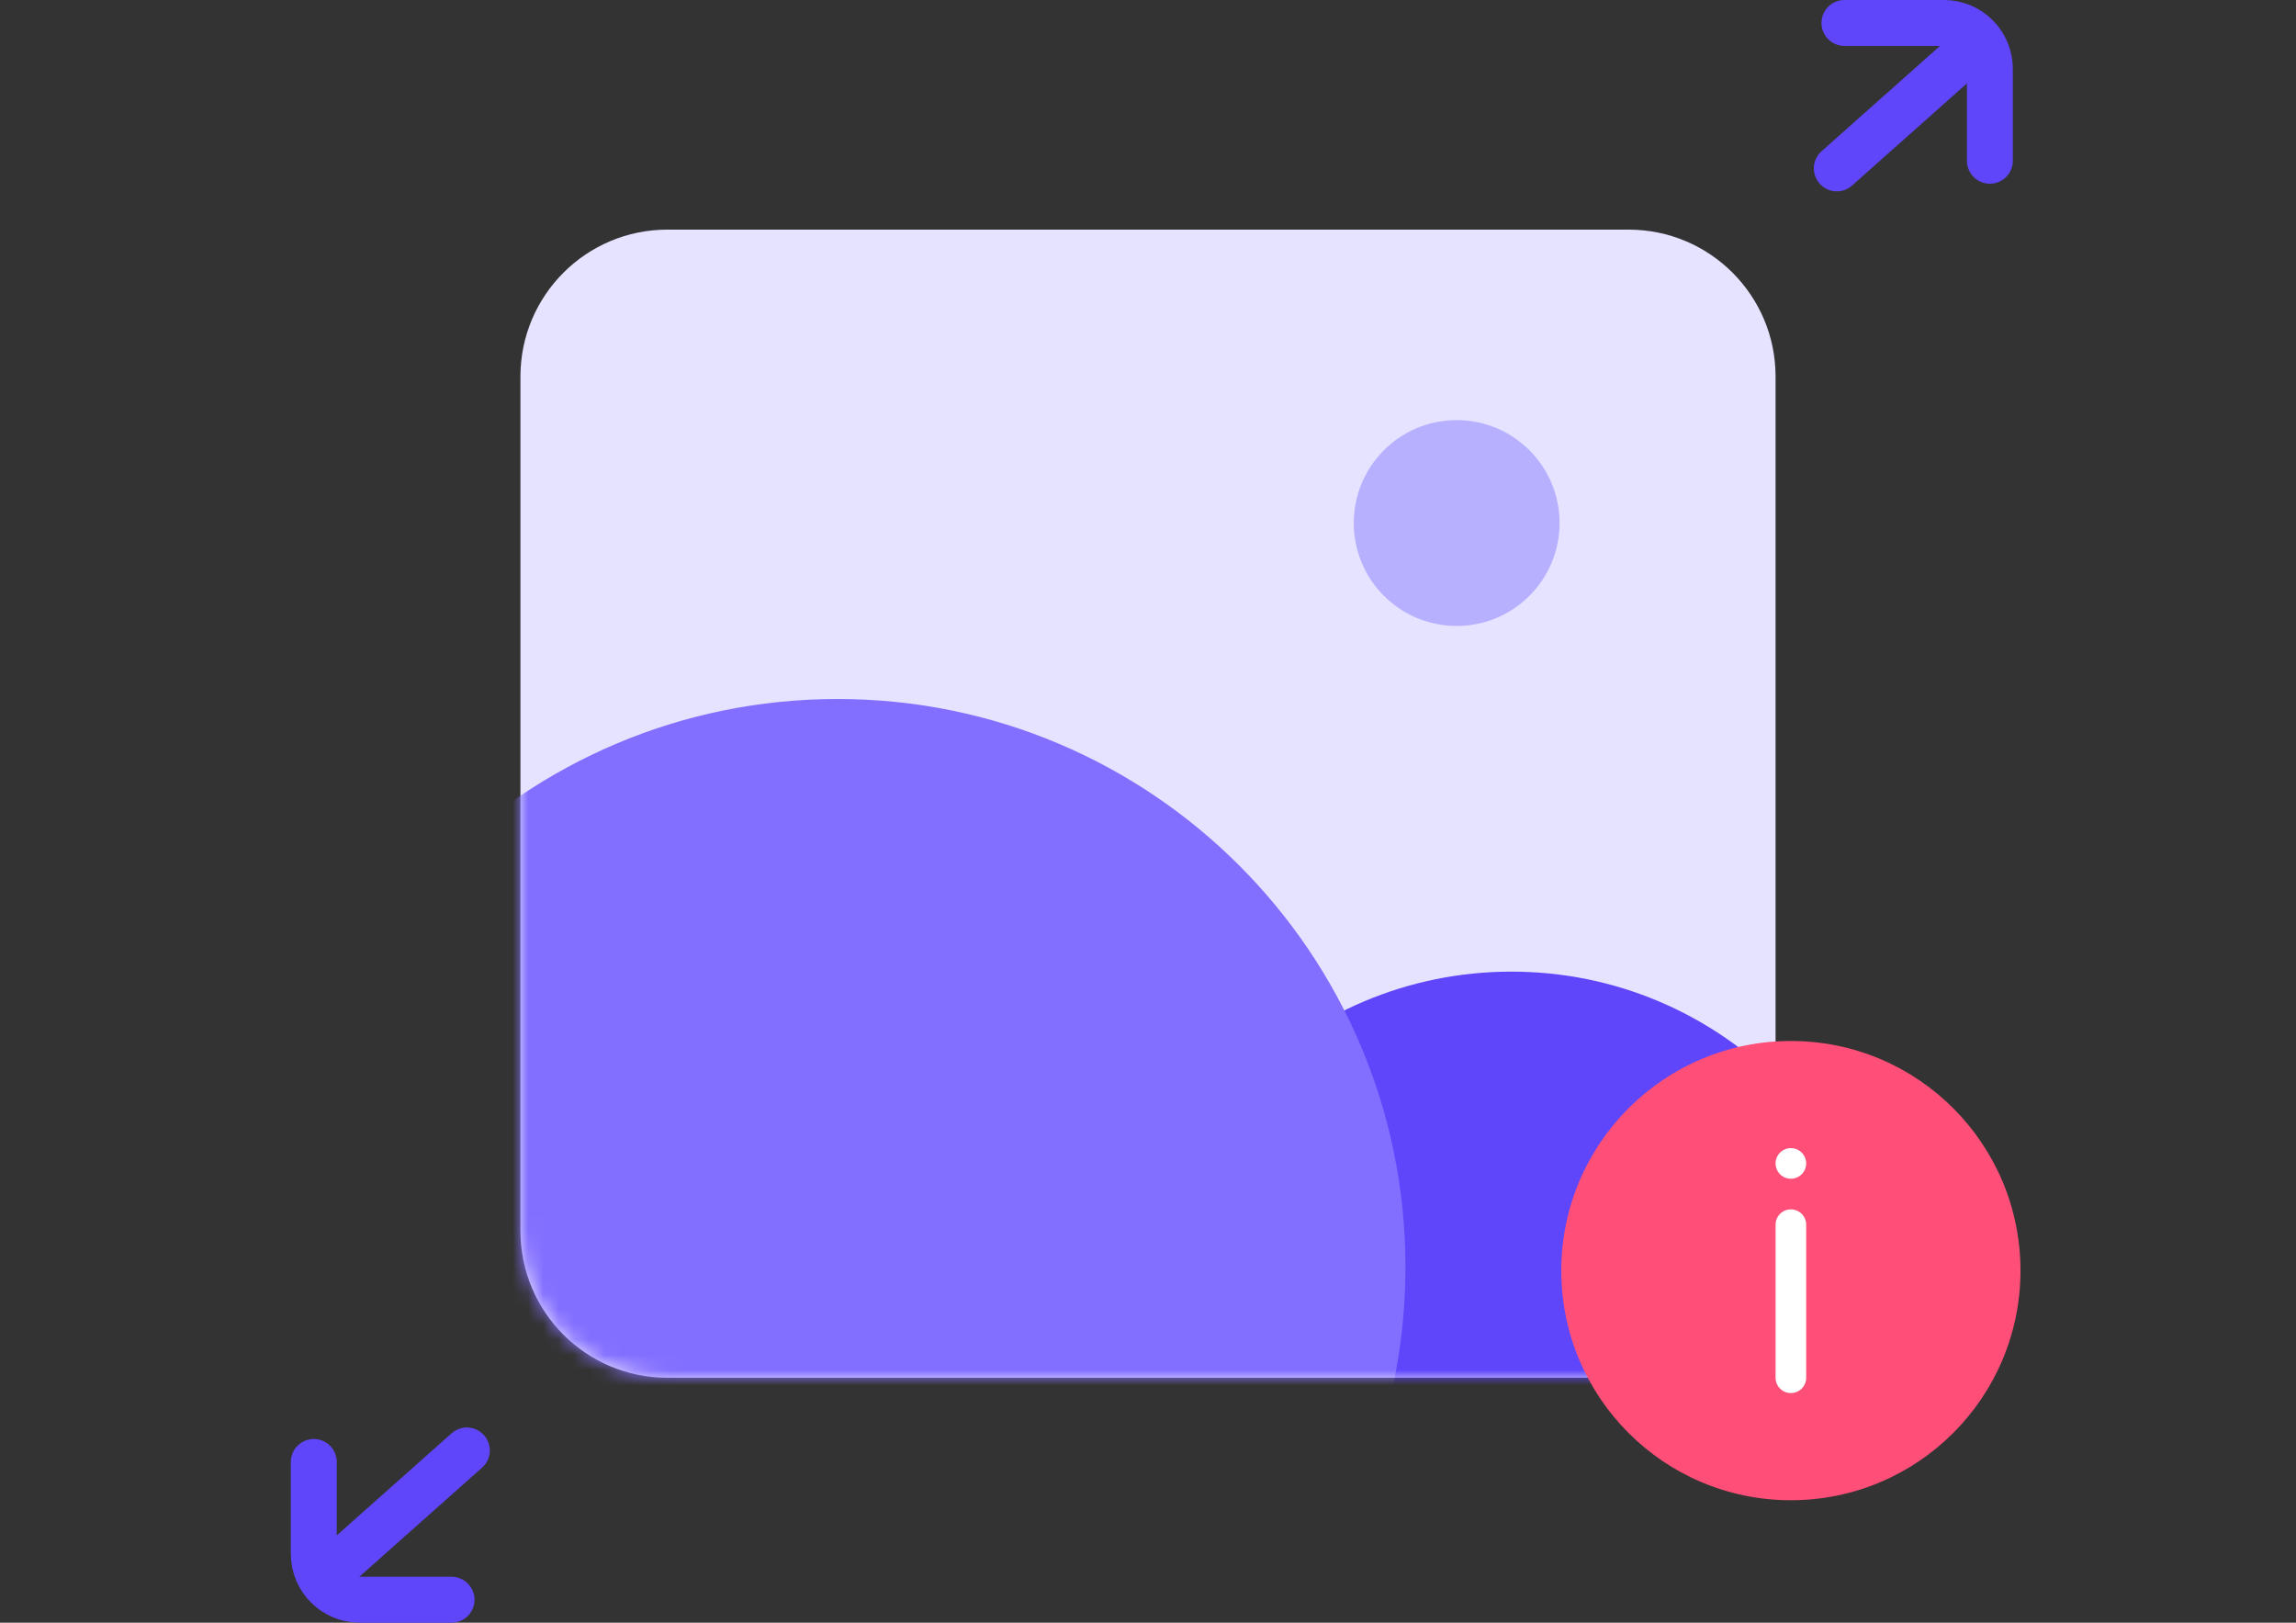 <svg width="150" height="106" viewBox="0 0 150 106" fill="none" xmlns="http://www.w3.org/2000/svg">
<rect x="0" y="0" width="150" height="106" fill="#333333" stroke="none"/>
<g clip-path="url(#clip0_86_326)">
<path d="M106.4 15H43.6C38.298 15 34 19.298 34 24.6V80.4C34 85.702 38.298 90 43.6 90H106.4C111.702 90 116 85.702 116 80.4V24.6C116 19.298 111.702 15 106.4 15Z" fill="#E5E3FF"/>
<mask id="mask0_86_326" style="mask-type:alpha" maskUnits="userSpaceOnUse" x="34" y="15" width="82" height="75">
<path d="M106.4 15H43.6C38.298 15 34 19.298 34 24.6V80.4C34 85.702 38.298 90 43.6 90H106.4C111.702 90 116 85.702 116 80.4V24.6C116 19.298 111.702 15 106.4 15Z" fill="#E3F3FF"/>
</mask>
<g mask="url(#mask0_86_326)">
<path d="M98.745 112.941C112.406 112.941 123.481 101.866 123.481 88.205C123.481 74.544 112.406 63.47 98.745 63.47C85.084 63.47 74.01 74.544 74.01 88.205C74.01 101.866 85.084 112.941 98.745 112.941Z" fill="#5F46FA"/>
<path d="M54.717 119.868C75.208 119.868 91.82 103.256 91.82 82.764C91.82 62.273 75.208 45.661 54.717 45.661C34.225 45.661 17.613 62.273 17.613 82.764C17.613 103.256 34.225 119.868 54.717 119.868Z" fill="#836FFF"/>
<path d="M95.166 40.889C98.878 40.889 101.888 37.879 101.888 34.167C101.888 30.454 98.878 27.444 95.166 27.444C91.453 27.444 88.443 30.454 88.443 34.167C88.443 37.879 91.453 40.889 95.166 40.889Z" fill="#B6B0FF"/>
</g>
<path d="M117 98C125.284 98 132 91.284 132 83C132 74.716 125.284 68 117 68C108.716 68 102 74.716 102 83C102 91.284 108.716 98 117 98Z" fill="#FF4F78"/>
<path d="M118 80C118 79.448 117.552 79 117 79C116.448 79 116 79.448 116 80V90C116 90.552 116.448 91 117 91C117.552 91 118 90.552 118 90V80Z" fill="white"/>
<path d="M117 77C117.552 77 118 76.552 118 76C118 75.448 117.552 75 117 75C116.448 75 116 75.448 116 76C116 76.552 116.448 77 117 77Z" fill="white"/>
<path d="M130 10.5L130 4.5C130 2.843 128.657 1.5 127 1.5L120.5 1.5" stroke="#5F46FA" stroke-width="3" stroke-linecap="round"/>
<path d="M129 3L120 11" stroke="#5F46FA" stroke-width="3" stroke-linecap="round"/>
<path d="M20.5 95.5L20.5 101.5C20.5 103.157 21.843 104.5 23.5 104.5L29.5 104.5" stroke="#5F46FA" stroke-width="3" stroke-linecap="round"/>
<path d="M21.5 102.749L30.5 94.749" stroke="#5F46FA" stroke-width="3" stroke-linecap="round"/>
</g>
<defs>
<clipPath id="clip0_86_326">
<rect width="150" height="106" fill="white"/>
</clipPath>
</defs>
</svg>

